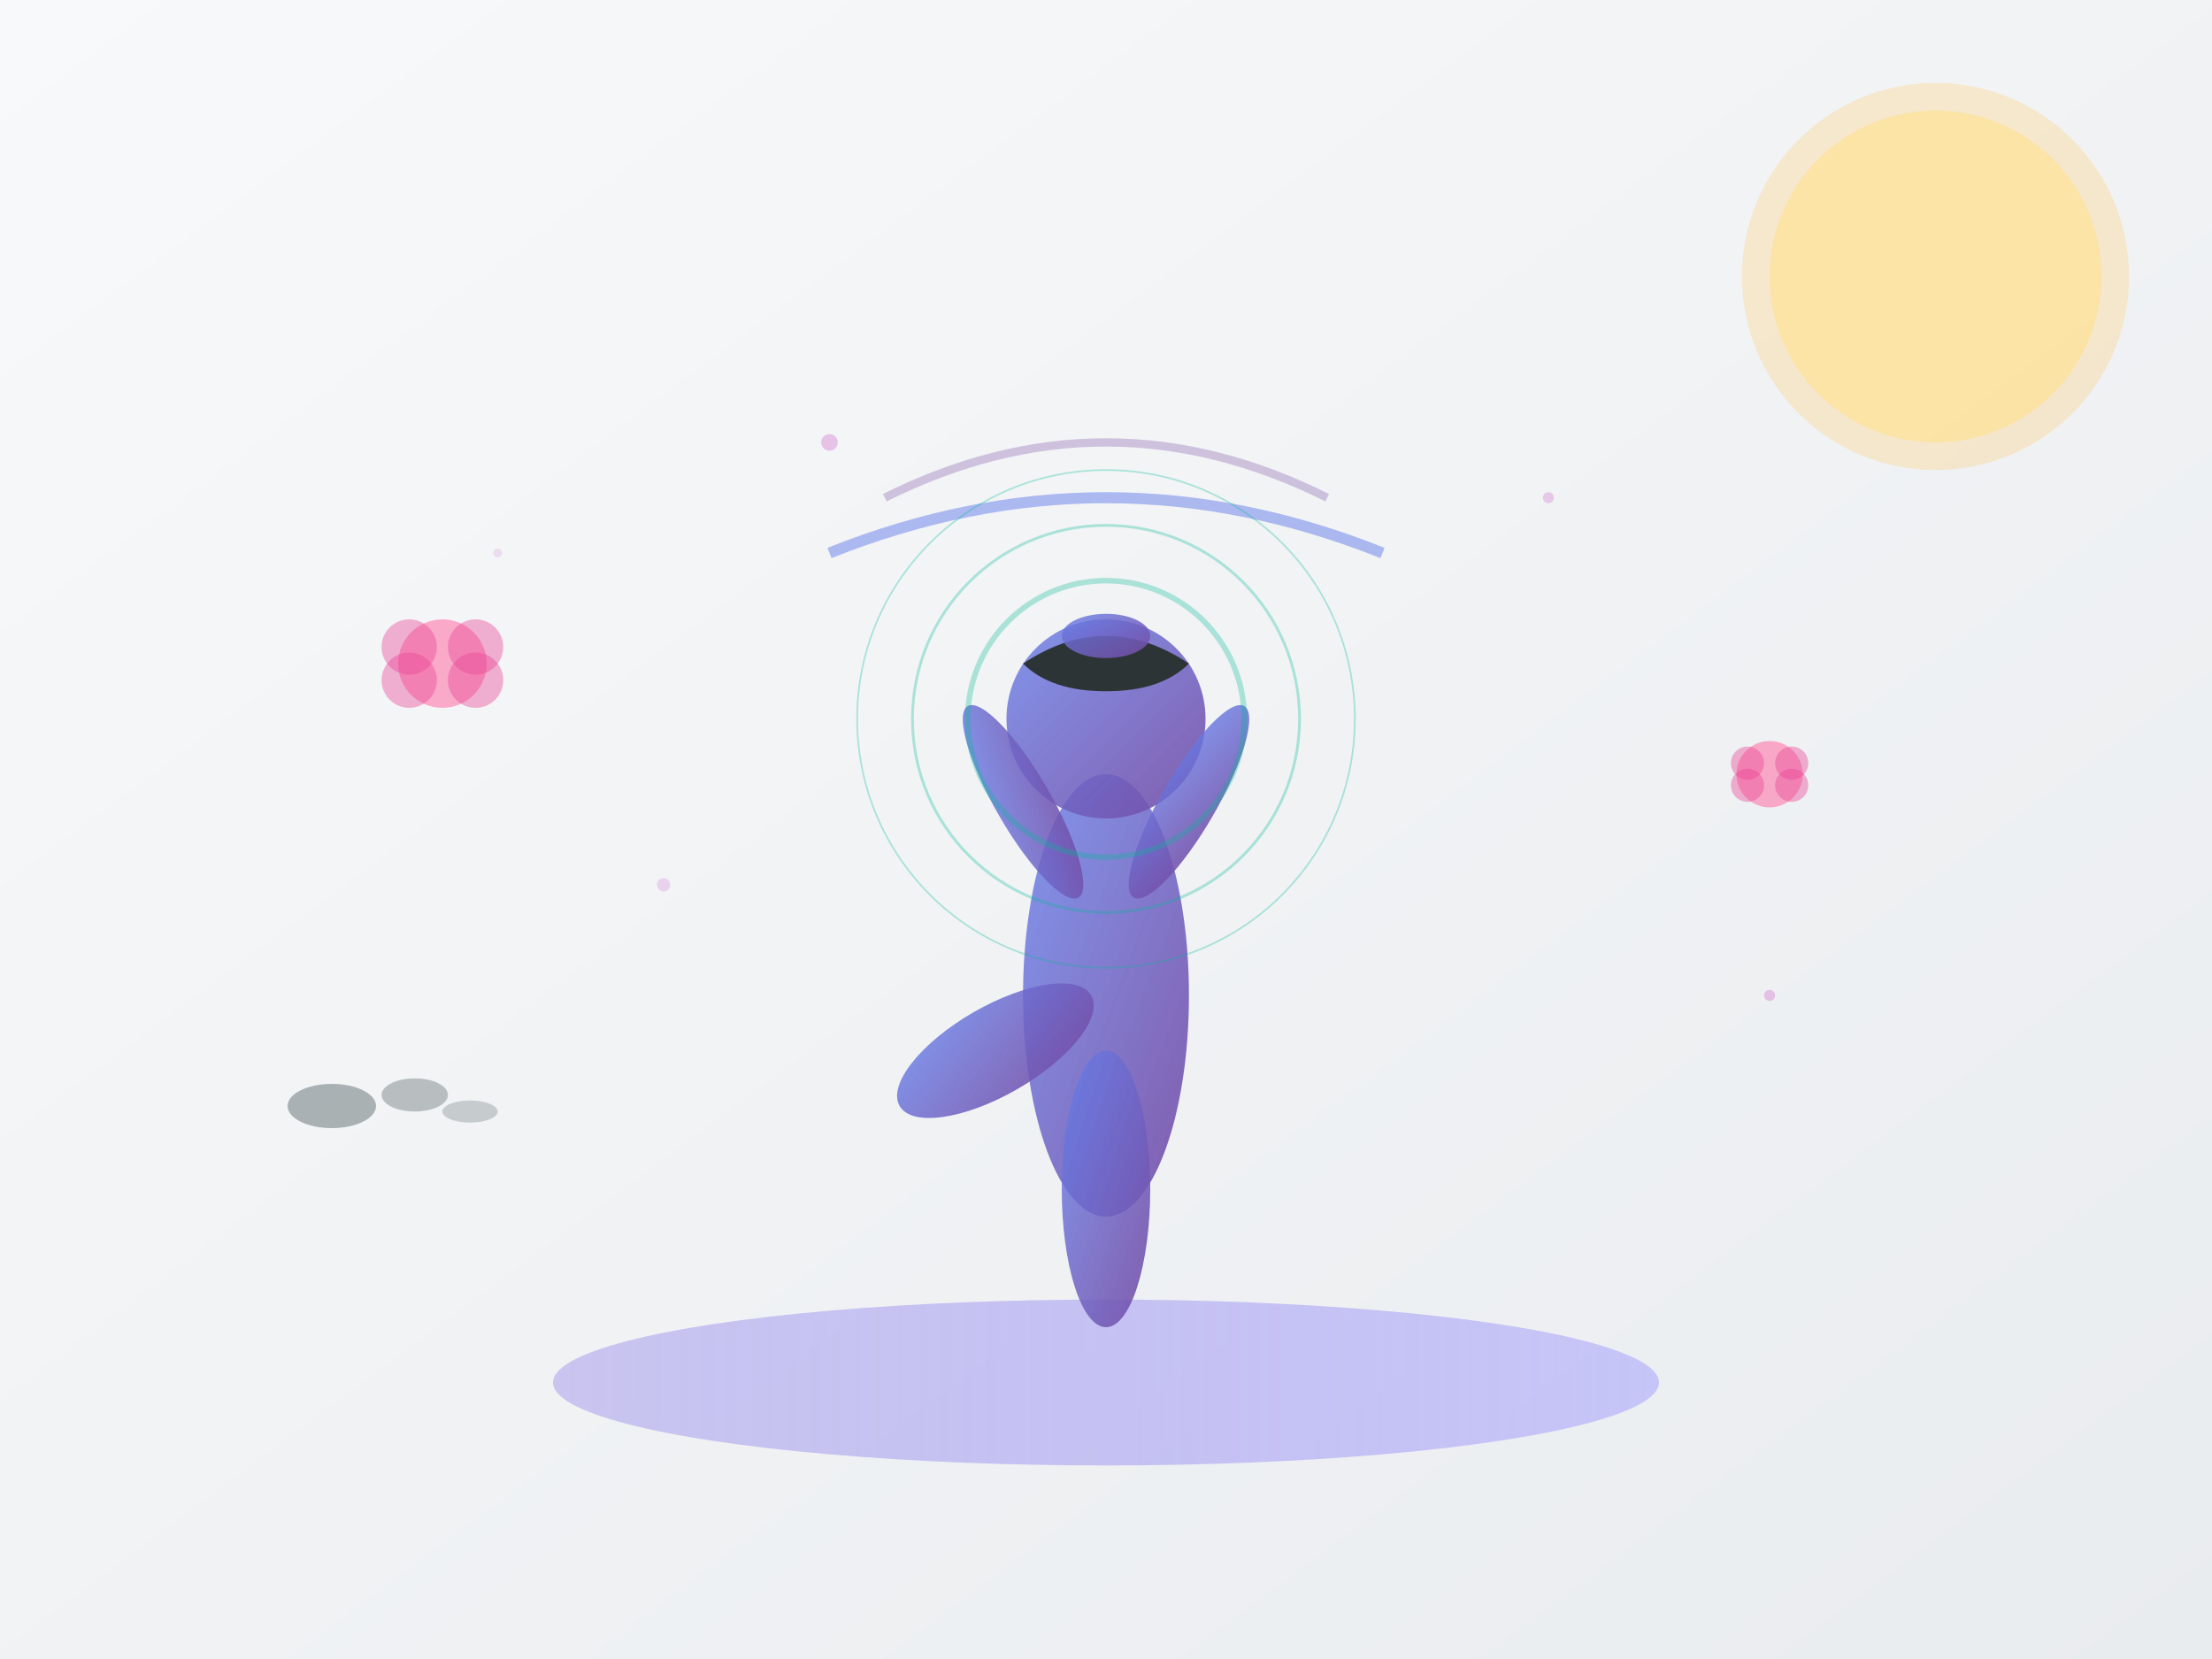 <svg width="400" height="300" viewBox="0 0 400 300" xmlns="http://www.w3.org/2000/svg">
  <rect x="0" y="0" width="400" height="300" fill="#808080" stroke="none"/>
  <defs>
    <linearGradient id="bodyGradient" x1="0%" y1="0%" x2="100%" y2="100%">
      <stop offset="0%" style="stop-color:#667eea;stop-opacity:0.8" />
      <stop offset="100%" style="stop-color:#764ba2;stop-opacity:0.9" />
    </linearGradient>
    <linearGradient id="matGradient" x1="0%" y1="0%" x2="100%" y2="0%">
      <stop offset="0%" style="stop-color:#6c5ce7;stop-opacity:0.3" />
      <stop offset="100%" style="stop-color:#a29bfe;stop-opacity:0.5" />
    </linearGradient>
    <linearGradient id="bgGradient" x1="0%" y1="0%" x2="100%" y2="100%">
      <stop offset="0%" style="stop-color:#f8f9fa;stop-opacity:1" />
      <stop offset="100%" style="stop-color:#e9ecef;stop-opacity:1" />
    </linearGradient>
  </defs>
  
  <!-- Background -->
  <rect width="400" height="300" fill="url(#bgGradient)"/>
  
  <!-- Sun/Light source -->
  <circle cx="350" cy="50" r="30" fill="#ffeaa7" opacity="0.7"/>
  <circle cx="350" cy="50" r="35" fill="#fdcb6e" opacity="0.3"/>
  
  <!-- Yoga mat -->
  <ellipse cx="200" cy="250" rx="100" ry="15" fill="url(#matGradient)"/>
  
  <!-- Person in yoga pose (tree pose) -->
  <!-- Body -->
  <ellipse cx="200" cy="180" rx="15" ry="40" fill="url(#bodyGradient)"/>
  
  <!-- Head -->
  <circle cx="200" cy="130" r="18" fill="url(#bodyGradient)"/>
  
  <!-- Hair -->
  <path d="M 185 120 Q 200 110 215 120 Q 210 125 200 125 Q 190 125 185 120" fill="#2d3436"/>
  
  <!-- Standing leg -->
  <ellipse cx="200" cy="215" rx="8" ry="25" fill="url(#bodyGradient)"/>
  
  <!-- Bent leg (tree pose) -->
  <ellipse cx="180" cy="190" rx="20" ry="8" fill="url(#bodyGradient)" transform="rotate(-30 180 190)"/>
  
  <!-- Arms raised above head -->
  <ellipse cx="185" cy="145" rx="5" ry="20" fill="url(#bodyGradient)" transform="rotate(-30 185 145)"/>
  <ellipse cx="215" cy="145" rx="5" ry="20" fill="url(#bodyGradient)" transform="rotate(30 215 145)"/>
  
  <!-- Hands in prayer position above head -->
  <ellipse cx="200" cy="115" rx="8" ry="4" fill="url(#bodyGradient)"/>
  
  <!-- Balance/energy lines -->
  <path d="M 150 100 Q 200 80 250 100" stroke="#667eea" stroke-width="2" fill="none" opacity="0.5"/>
  <path d="M 160 90 Q 200 70 240 90" stroke="#764ba2" stroke-width="1.5" fill="none" opacity="0.3"/>
  
  <!-- Lotus flowers decoration -->
  <g transform="translate(80, 120)">
    <circle cx="0" cy="0" r="8" fill="#fd79a8" opacity="0.6"/>
    <circle cx="-6" cy="-3" r="5" fill="#e84393" opacity="0.4"/>
    <circle cx="6" cy="-3" r="5" fill="#e84393" opacity="0.4"/>
    <circle cx="-6" cy="3" r="5" fill="#e84393" opacity="0.4"/>
    <circle cx="6" cy="3" r="5" fill="#e84393" opacity="0.4"/>
  </g>
  
  <g transform="translate(320, 140)">
    <circle cx="0" cy="0" r="6" fill="#fd79a8" opacity="0.6"/>
    <circle cx="-4" cy="-2" r="3" fill="#e84393" opacity="0.4"/>
    <circle cx="4" cy="-2" r="3" fill="#e84393" opacity="0.4"/>
    <circle cx="-4" cy="2" r="3" fill="#e84393" opacity="0.4"/>
    <circle cx="4" cy="2" r="3" fill="#e84393" opacity="0.4"/>
  </g>
  
  <!-- Peaceful elements -->
  <g transform="translate(60, 200)">
    <!-- Small meditation stones -->
    <ellipse cx="0" cy="0" rx="8" ry="4" fill="#636e72" opacity="0.5"/>
    <ellipse cx="15" cy="-2" rx="6" ry="3" fill="#636e72" opacity="0.4"/>
    <ellipse cx="25" cy="1" rx="5" ry="2" fill="#636e72" opacity="0.3"/>
  </g>
  
  <!-- Breath visualization -->
  <g opacity="0.3">
    <circle cx="200" cy="130" r="25" fill="none" stroke="#00b894" stroke-width="1"/>
    <circle cx="200" cy="130" r="35" fill="none" stroke="#00b894" stroke-width="0.5"/>
    <circle cx="200" cy="130" r="45" fill="none" stroke="#00b894" stroke-width="0.3"/>
  </g>
  
  <!-- Floating particles for zen atmosphere -->
  <circle cx="150" cy="80" r="1.5" fill="#dda0dd" opacity="0.6"/>
  <circle cx="280" cy="90" r="1" fill="#dda0dd" opacity="0.5"/>
  <circle cx="120" cy="160" r="1.2" fill="#dda0dd" opacity="0.4"/>
  <circle cx="320" cy="180" r="1" fill="#dda0dd" opacity="0.6"/>
  <circle cx="90" cy="100" r="0.8" fill="#dda0dd" opacity="0.3"/>
</svg>
